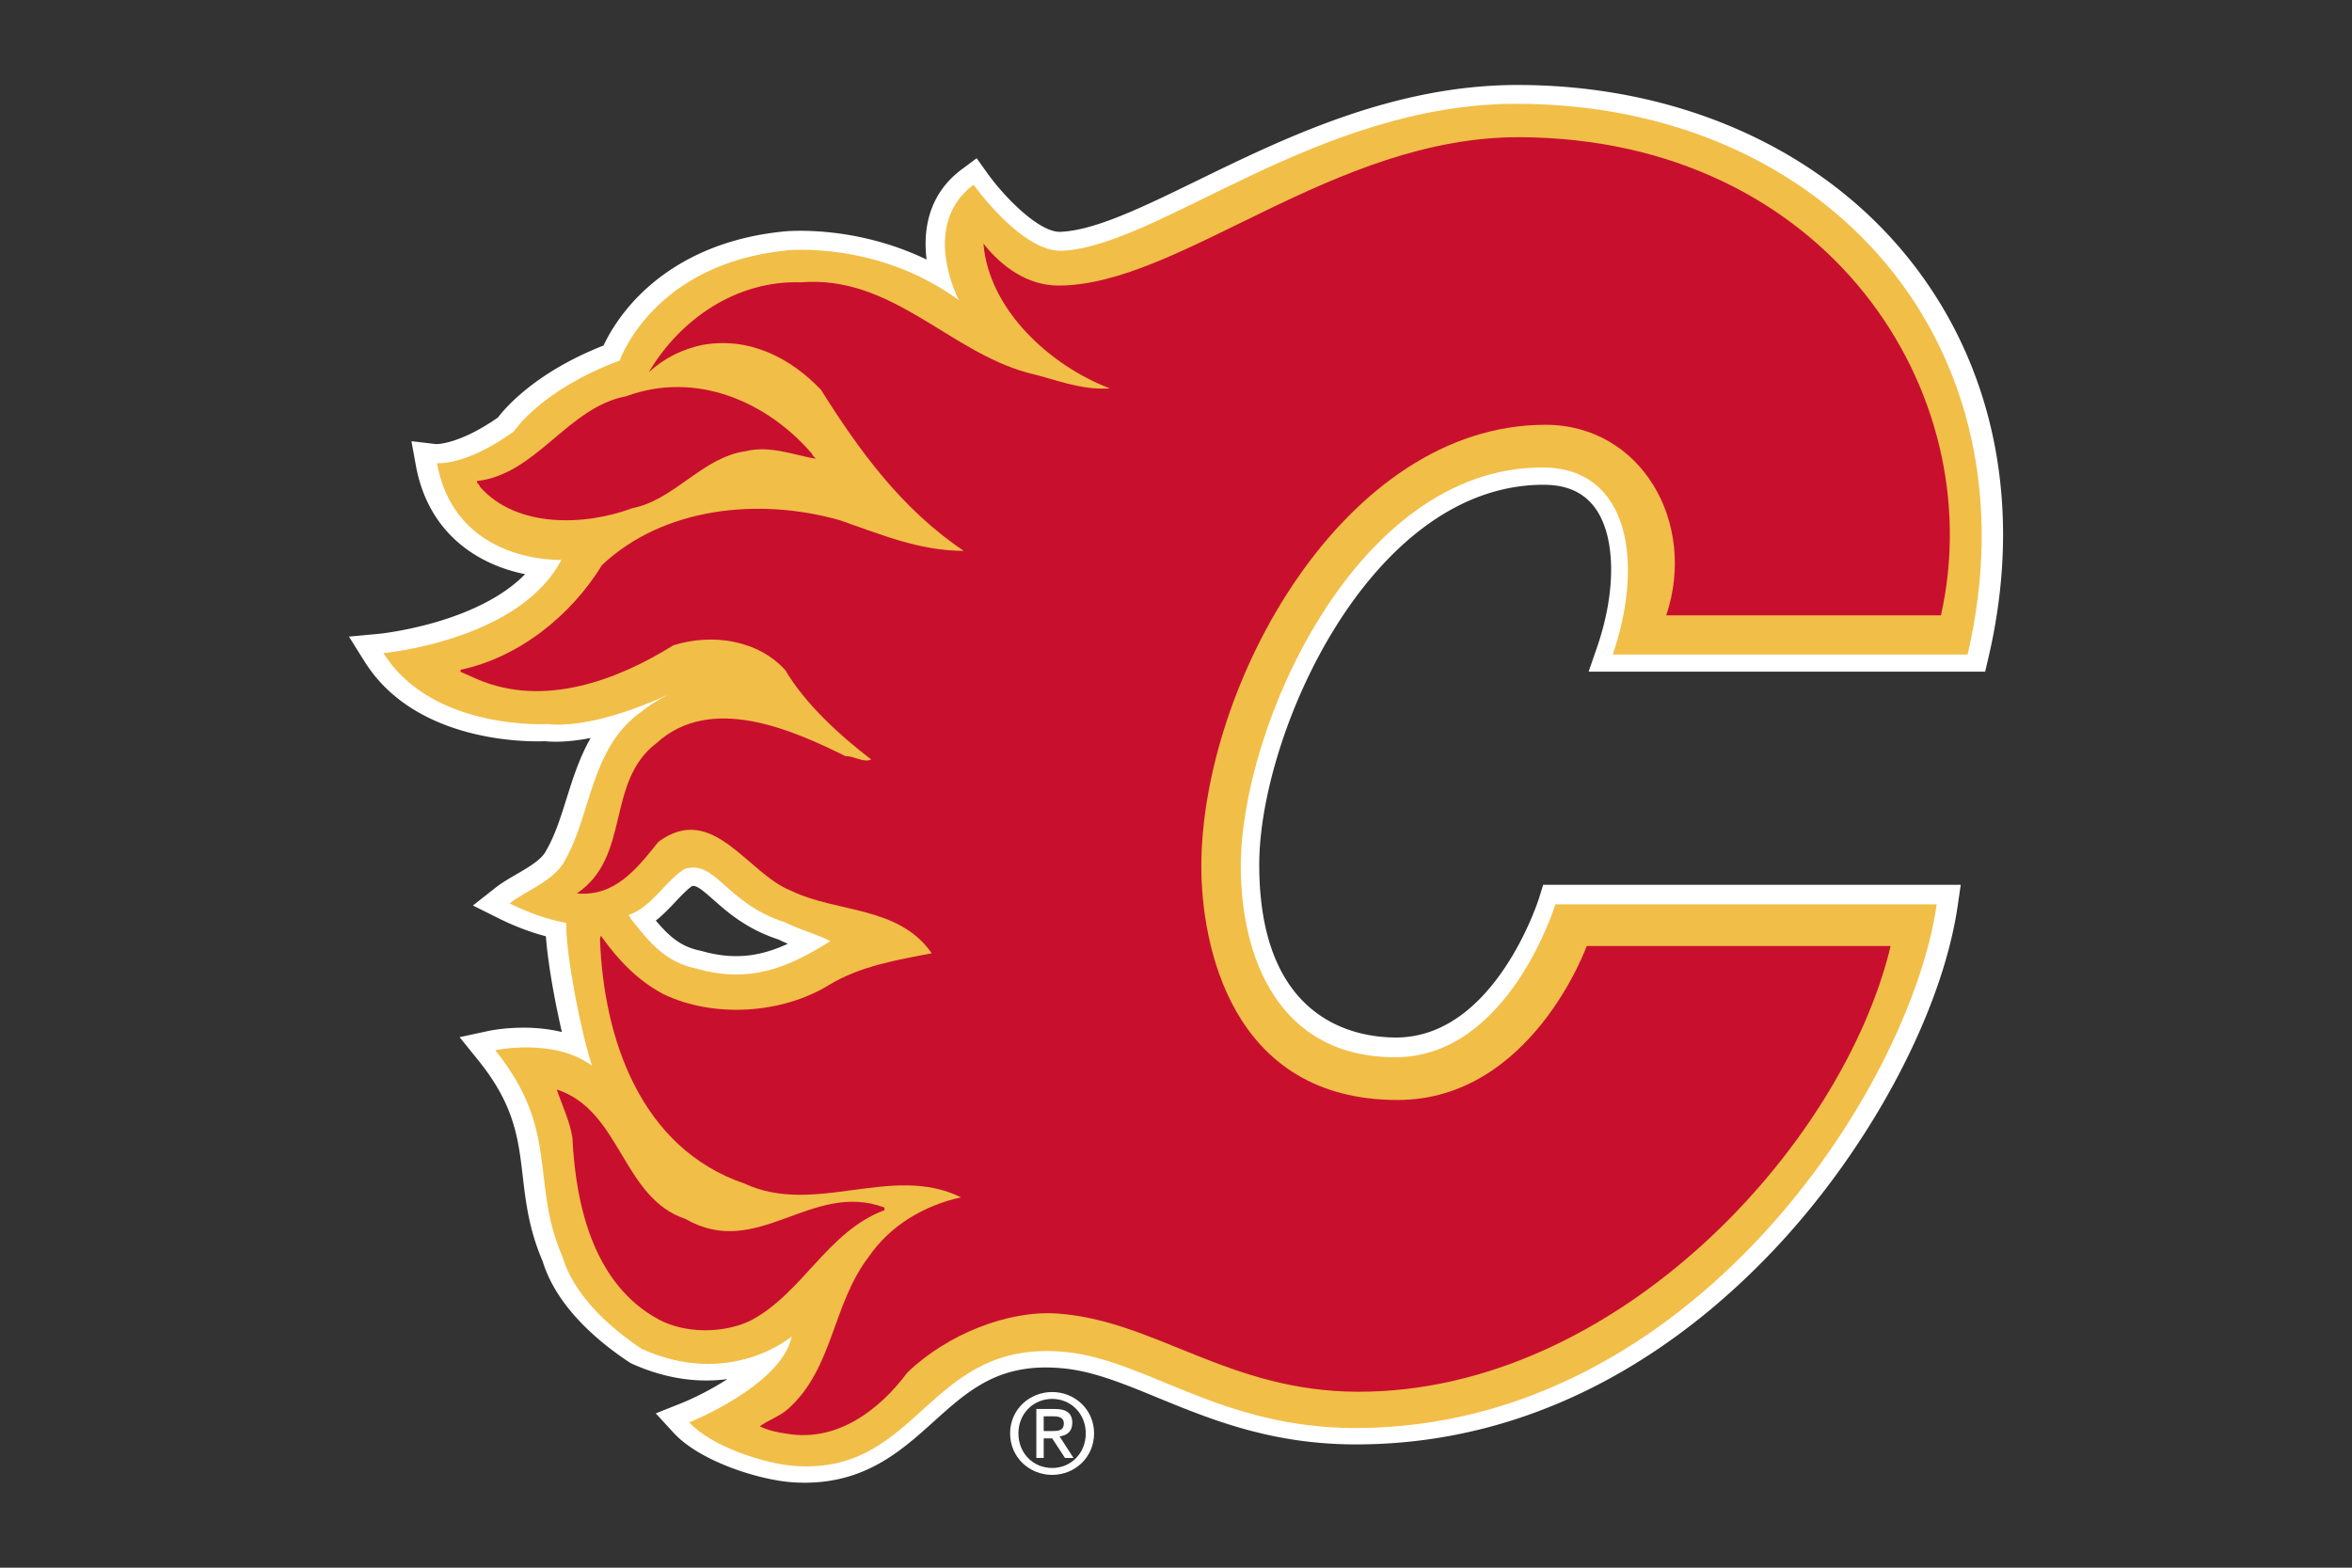 <svg xmlns="http://www.w3.org/2000/svg" viewBox="0 0 960 640">
	
		<rect x="0" y="0" width="960" height="640" fill="#333333" stroke="none"/>
	
		<path
			fill="#FFF"
			d="M779.319 105.862c-36.083-45.23-94.381-71.171-159.943-71.171-50.71 0-94.984 21.597-130.558 38.95-22.405 10.93-41.757 20.369-55.919 20.996-8.497.398-22.557-13.701-29.816-23.815l-4.45-6.222-6.141 4.582c-13.31 9.933-15.852 24.284-14.284 36.778-29.378-14.164-56.727-11.616-58.065-11.484-30.848 2.98-49.568 16.18-59.84 26.729-7.697 7.904-11.963 15.583-13.961 19.85-27.287 10.728-39.758 25.01-43.1 29.382-16.113 11.258-25.363 10.85-25.247 10.865l-10.066-1.19 1.817 9.923c5.332 29.128 27.008 40.869 44.584 44.367-19.893 20.365-59.37 24.328-59.818 24.37l-12.091 1.117 6.434 10.249c20.944 33.353 67.194 32.713 73.462 32.457 5.895.55 12.346-.066 18.77-1.324-4.583 8.008-7.315 16.703-9.861 24.803-2.364 7.526-4.598 14.632-8.007 20.638l-.22.42c-1.825 3.758-7.122 6.832-12.245 9.808-2.926 1.7-5.955 3.46-8.503 5.467l-9.228 7.263 10.522 5.24c6.323 3.15 12.983 5.673 19.264 7.323.799 10.883 3.612 26.508 6.538 39.09-14.728-3.618-29.096-.634-29.913-.459l-11.844 2.55 7.589 9.398c14.78 18.308 16.358 31.767 18.185 47.352 1.254 10.704 2.55 21.77 8.141 34.775 5.674 18.46 22.35 32.594 35.396 41.228l1.072.59c14.896 6.673 28.11 7.686 38.915 6.26-6.53 4.23-13.624 7.772-19.18 9.99l-10.047 3.997 7.3 7.948c10.834 11.795 35.215 19.309 48.656 20.198a75.27 75.27 0 004.846.16c24.948 0 39.57-13.175 52.56-24.878 14.55-13.112 27.12-24.44 53.267-21.776 12.177 1.241 24.21 6.182 38.145 11.905 21.814 8.956 46.54 19.108 80.996 19.108 79.97 0 137.802-44.133 172.234-81.157 38.331-41.218 67.146-95.696 73.403-138.792l1.238-8.514H629.864l-1.62 5.271c-.176.57-18.007 57.077-58.441 57.077-16.785 0-55.826-6.879-55.826-70.587 0-53.242 45.191-155.062 116.04-155.062 9.594 0 16.522 3.159 21.179 9.657 8.307 11.59 8.556 33.872.633 56.768l-3.416 9.876h161.854l1.348-5.761c14.245-60.882 2.776-118.621-32.296-162.583zM321.586 385.285c-11.206 5.158-21.857 6.754-35.196 2.957l-.555-.133c-7.815-1.592-12.51-5.608-18.144-12.298 2.993-2.344 5.565-5.07 7.964-7.615 2.348-2.49 4.582-4.86 6.848-6.506 1.755-.177 3.458.987 8.615 5.558 5.75 5.099 13.594 12.051 26.69 16.316a72.549 72.549 0 003.778 1.72z"
		></path>
		<path
			fill="#F1BE48"
			d="M803.11 267.206C832.469 141.136 746.048 42.37 618.889 42.37c-81.14 0-146.145 58.248-185.416 59.998-16.394.73-36.107-26.965-36.107-26.965-22.207 16.655-5.955 47.195-5.955 47.195-32.907-24.195-69.864-20.419-69.864-20.419-55.12 5.35-68.603 45.03-68.603 45.03-32.141 11.897-43.245 28.954-43.245 28.954-19.852 14.276-31.345 12.91-31.345 12.91 7.552 41.46 50.786 39.472 50.786 39.472-17.061 32.932-72.606 38.094-72.606 38.094 19.83 31.736 67.045 28.966 67.045 28.966 16.147 1.725 38.112-7 48.932-11.91-7.239 3.79-10.616 6.78-10.616 6.78-20.837 14.653-20.372 41.398-31.119 60.432-4.135 8.554-16.133 12.652-22.754 17.889 7.166 3.588 15.358 6.596 23.09 7.98-.195 13.27 6.235 45.453 10.525 58.3-15.478-11.507-39.472-6.32-39.472-6.32 26.59 33.095 14.087 53.527 27.428 84.319 4.497 15.232 18.395 28.325 32.368 37.615 36.212 16.303 61.216-5.124 61.216-5.124-4.157 20.048-41.851 35.117-41.851 35.117 8.831 9.662 30.493 16.944 43.45 17.806 51.155 3.361 53.794-52.312 110.51-46.515 32.891 3.367 63.029 31.006 117.915 31.006 137.312 0 226.49-138.998 237.297-213.775H634.85s-19.084 62.409-65.341 62.409c-47.9 0-63.063-41.078-63.063-78.114 0-56.302 46.754-162.671 123.041-162.671 35.967 0 41.493 39.453 28.779 76.376H803.11zM284.343 395.444c-12.568-2.559-18.86-10.236-26.765-20.233l-.988-1.693c9.305-3.033 14.72-13.663 22.852-18.793 12.8-3.956 16.778 14.167 41.185 21.883 6.974 3.482 11.125 4.076 18.332 7.576-16.853 10.61-32.528 17.542-54.616 11.26z"
		></path>
		<path
			fill="#C8102E"
			d="M332.866 187.256c-8.587-1.396-18.562-5.541-28.534-3.052-17.715 2.497-29.077 19.937-46.23 23.255-19.131 7.197-47.362 8.303-62.319-8.86 0-.828-1.364-1.384-1.105-2.212 24.366-2.774 37.105-30.186 60.921-34.622 28.522-10.515 57.6 2.212 75.868 23.545 0 .827 1.115 1.106 1.4 1.946zM279.88 497.662c29.344 16.897 51.218-15.779 81.12-4.707v1.105c-23.232 8.588-33.485 34.066-54.812 45.15-11.08 5.25-26.584 5.25-37.39-.575-26.021-14.11-33.769-45.396-35.169-74.205-1.096-6.92-4.138-12.998-6.369-19.646 26.316 8.569 26.594 44.296 52.62 52.878z"
		></path>
		<path
			fill="#C8102E"
			d="M792.226 251.206c20.498-91.47-46.963-194.59-171.755-195.198-76.17-.368-138.882 60.565-188.444 60.565-12.586 0-23.198-7.687-30.625-17.123 2.229 27.198 27.471 49.94 51.614 59.115-12.206.817-22.756-3.9-33.575-6.396-32.469-8.879-55.522-39.96-92.695-36.913-26.081-.83-49.116 14.996-61.883 36.64 6.39-5.838 13.884-9.429 21.93-11.107 19.14-3.331 35.786 5.269 48.28 18.315 15.544 24.697 32.75 48.565 58.277 65.777-18.318 0-34.409-6.94-50.497-12.482-33.04-9.448-72.167-5.288-97.146 18.302-12.76 20.822-34.134 37.748-57.707 42.733v.848l6.925 3.04c27.208 11.664 57.171.278 79.921-13.881 15.823-4.99 34.7-2.204 45.795 10.284 7.764 13.31 22.212 26.641 34.962 36.337-3.333 1.393-6.664-1.388-10.54-1.388-21.917-10.81-54.952-25.52-77.144-5.262-20.81 15.82-10.272 46.35-32.477 61.326 15.549 1.386 24.427-9.993 33.306-21.088 22.206-16.376 36.353 13.045 54.113 19.98 18.88 9.15 43.85 6.098 57.45 25.534-14.445 2.766-29.15 5.274-41.634 12.766-19.147 11.924-47.176 13.88-67.991 3.882-10.817-5.845-18.311-13.882-25.514-23.875 0 .291 0 .842-.292 1.115 1.397 41.086 16.642 85.757 59.116 100.183 28.86 13.31 59.923-8.334 88.249 5.553-14.99 3.338-28.862 11.374-37.753 24.413-14.7 19.15-14.426 45.52-32.74 61.896-3.327 3.046-8.32 4.711-11.642 7.206 3.607 1.666 7.203 2.508 11.363 3.052 20.268 3.332 37.468-9.72 48.839-24.982 16.391-15.813 41.247-25.464 61.065-24.134 39.998 2.692 69.805 31.74 122.614 31.93 105.16.399 197.978-99.81 217.698-181.963h-124.05s-22.583 62.852-77.209 62.852c-68.177 0-80.089-63.676-80.089-95.289 0-74.23 58.216-180.354 140.465-180.354 39.028 0 61.996 39.852 49.294 77.79h112.126z"
		></path>
		<path
			fill="#FFF"
			d="M415.68 585.156c0-8.006 6.054-14.066 13.792-14.066 7.646 0 13.703 6.06 13.703 14.066 0 8.145-6.057 14.142-13.703 14.142-7.738 0-13.791-5.997-13.791-14.142zm13.792 16.954c9.226 0 17.09-7.147 17.09-16.954 0-9.719-7.864-16.866-17.09-16.866-9.314 0-17.184 7.147-17.184 16.866 0 9.807 7.87 16.954 17.184 16.954zM426 587.206h3.453l5.24 8h3.472l-5.676-8.81c2.932-.368 5.18-1.935 5.18-5.507 0-3.929-2.343-5.683-7.047-5.683H423v20h3v-8zm0-3v-6h4.007c2.043 0 4.218.44 4.218 2.855 0 2.975-2.22 3.145-4.717 3.145H426z"
		></path>
	
</svg>
		